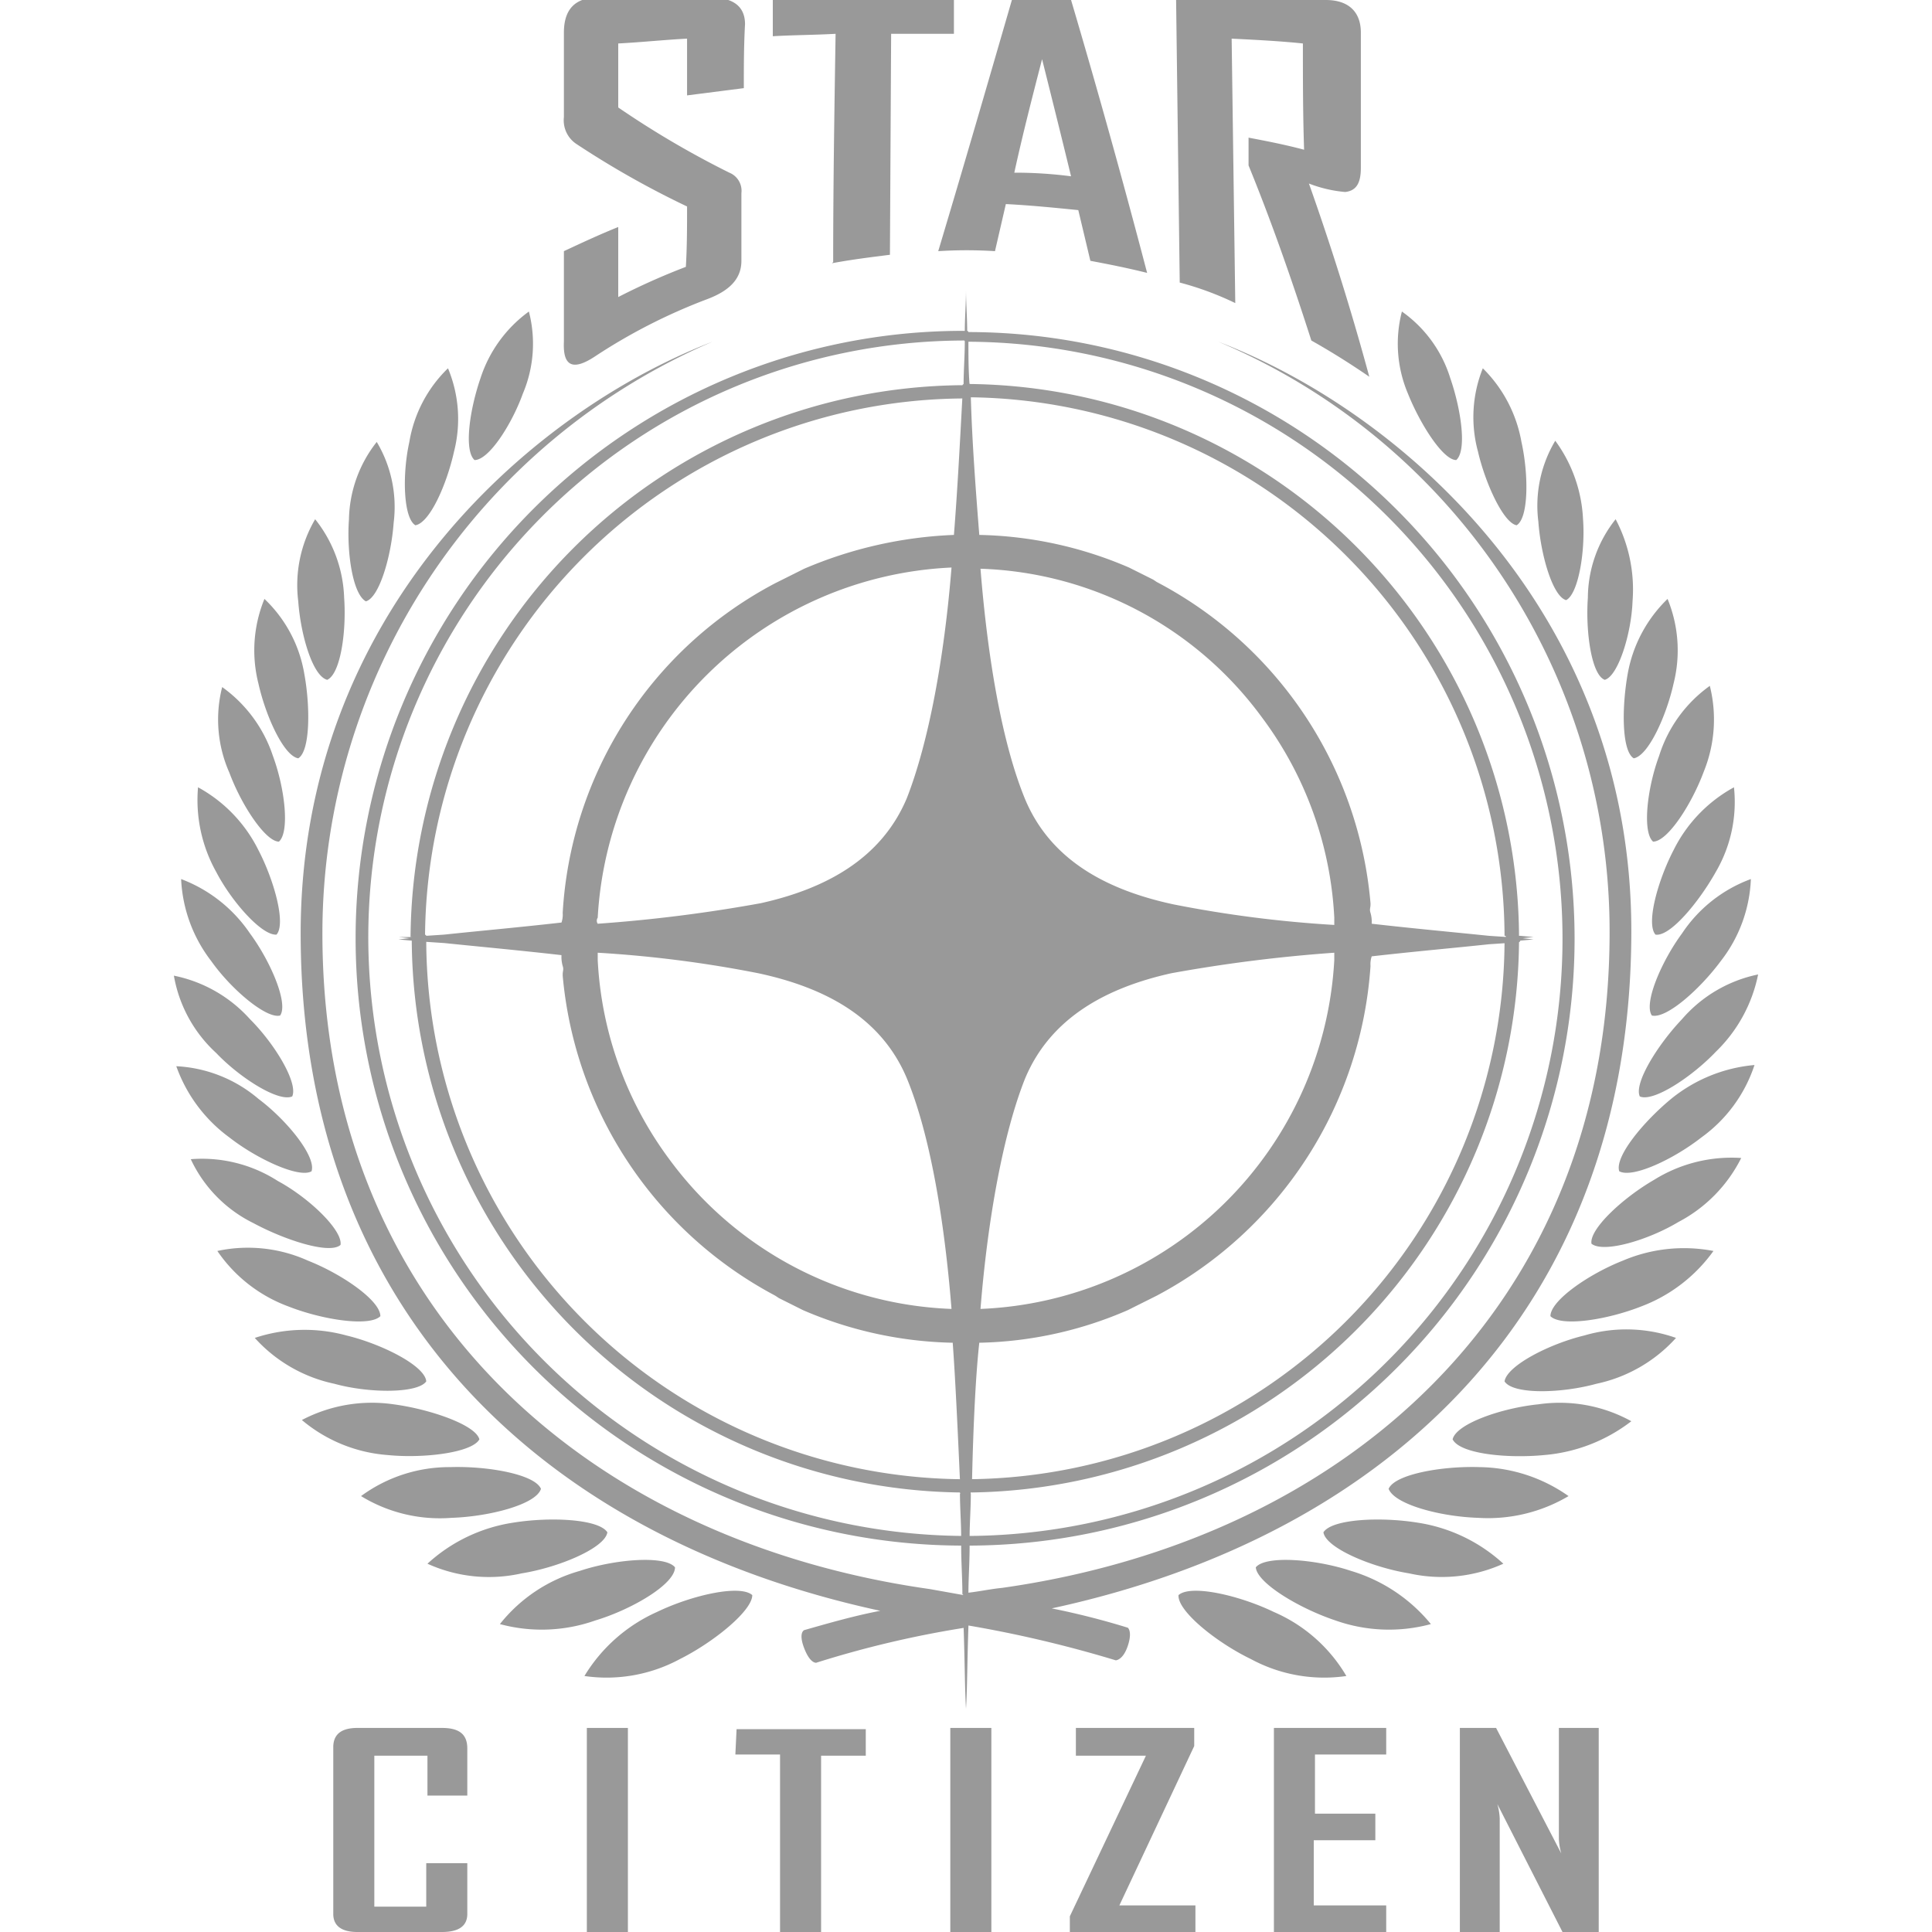 <svg xmlns="http://www.w3.org/2000/svg" width="160" height="160"><defs><style>.a{fill:#999;}</style></defs><title>scwiki</title><path class="a" d="M48.6,160H52V143.1H48.6Z"/><path class="a" d="M78.7,160h3.4V143.1H78.7Z"/><path class="a" d="M31.5,109c0-1.3-3.2-3.5-6-4.6a12.06,12.06,0,0,0-7.5-.8,12.24,12.24,0,0,0,5.9,4.6c2.8,1.1,6.7,1.7,7.6.8m24.4,20.8c-.8-1-4.9-.7-7.9.3a12.92,12.92,0,0,0-6.6,4.4,13.3,13.3,0,0,0,7.9-.3c3-.9,6.6-3,6.6-4.4M39.7,119.2c-.3-1.2-4.1-2.5-7.1-2.9a12.48,12.48,0,0,0-7.6,1.3,12.44,12.44,0,0,0,7.1,2.9c3,.3,7-.2,7.6-1.3m10.6,7.7c-.7-1.1-4.7-1.3-7.8-.8a13.49,13.49,0,0,0-7.1,3.4,12.29,12.29,0,0,0,7.8.8c3.1-.5,6.9-2.1,7.1-3.4m-13-5.4a12.35,12.35,0,0,0-7.4,2.4,12.5,12.5,0,0,0,7.5,1.8c3.1-.1,7-1.1,7.4-2.4-.5-1.2-4.4-1.9-7.5-1.8m-2-7.1c-.1-1.3-3.7-3.1-6.6-3.8a13.11,13.11,0,0,0-7.6.2,12.29,12.29,0,0,0,6.6,3.8c2.9.8,6.9.8,7.6-.2m-7.1-11.3c.2-1.2-2.6-3.9-5.2-5.3A11.6,11.6,0,0,0,15.8,96a11.15,11.15,0,0,0,5.2,5.3c2.6,1.4,6.3,2.6,7.2,1.8M22.9,77.4c.8-.9-.2-4.5-1.5-7a12,12,0,0,0-5-5.2,12.2,12.2,0,0,0,1.5,7c1.3,2.5,3.8,5.3,5,5.2m.2-7.7c.9-.8.5-4.4-.5-7.1a11.42,11.42,0,0,0-4.2-5.7A10.86,10.86,0,0,0,19,64c1,2.7,3,5.7,4.1,5.7m1.6-6.9c1-.6,1-4.3.5-7a11.08,11.08,0,0,0-3.3-6.2,11.2,11.2,0,0,0-.5,7c.6,2.7,2.1,6,3.3,6.2m-.5,28c.5-1.1-1.4-4.3-3.5-6.4a11.52,11.52,0,0,0-6.3-3.6,11.3,11.3,0,0,0,3.5,6.4c2,2.1,5.2,4.1,6.3,3.6m-1-6.7c.7-1-.8-4.5-2.5-6.8A12,12,0,0,0,15,72.8a12,12,0,0,0,2.5,6.8c1.7,2.4,4.6,4.8,5.7,4.5m111.2,20.3c-2.8,1.1-6,3.3-6,4.6.9.9,4.7.3,7.5-.8a13,13,0,0,0,6-4.6,12.91,12.91,0,0,0-7.5.8m-3.2,6.2c-2.9.7-6.4,2.5-6.6,3.8.7,1.1,4.7,1,7.6.2a12.29,12.29,0,0,0,6.6-3.8,12.33,12.33,0,0,0-7.6-.2m-3.8,5.7c-3,.3-6.8,1.6-7.1,2.9.6,1.2,4.5,1.6,7.6,1.3a13.67,13.67,0,0,0,7.2-2.8,12.27,12.27,0,0,0-7.7-1.4M137,97.7c-2.6,1.5-5.4,4.1-5.2,5.3,1,.8,4.7-.3,7.2-1.8a12.09,12.09,0,0,0,5.2-5.3,12.12,12.12,0,0,0-7.2,1.8m-2.9-.7c1.1.6,4.5-1,6.8-2.8a12,12,0,0,0,4.4-6,12.72,12.72,0,0,0-6.9,2.8c-2.3,1.9-4.7,4.8-4.3,6m-11.7,28.7a13.07,13.07,0,0,0,7.5-1.8,13.06,13.06,0,0,0-7.4-2.4c-3.1-.1-7,.6-7.5,1.8.5,1.3,4.3,2.3,7.4,2.4m-60.1,6.4c-1-.9-5,0-7.9,1.4a13.43,13.43,0,0,0-6,5.3,12.75,12.75,0,0,0,7.9-1.4c2.8-1.4,6-4,6-5.3m49.2,6.7a12.87,12.87,0,0,0-6-5.3c-2.9-1.4-6.9-2.3-7.9-1.4-.1,1.3,3.1,3.9,6,5.3a12.75,12.75,0,0,0,7.9,1.4m5.9-12.7c-3.1-.5-7.1-.3-7.8.8.2,1.3,4,2.9,7.1,3.4a12.36,12.36,0,0,0,7.8-.8,13.49,13.49,0,0,0-7.1-3.4m-5.5,4c-3-1-7.1-1.3-7.9-.3.1,1.3,3.6,3.4,6.6,4.4a13.3,13.3,0,0,0,7.9.3,13.56,13.56,0,0,0-6.6-4.4M19,94.2c2.3,1.8,5.8,3.4,6.8,2.8.4-1.2-2-4.2-4.4-6a11.35,11.35,0,0,0-6.8-2.7A12.48,12.48,0,0,0,19,94.2M132.9,56.3c1.1-.3,2.2-3.8,2.3-6.5a12.48,12.48,0,0,0-1.4-6.8,10.53,10.53,0,0,0-2.3,6.5c-.2,2.8.3,6.4,1.4,6.8m-7.3-12.8c1-.6,1-4.2.4-6.9a11.33,11.33,0,0,0-3.2-6.1,10.87,10.87,0,0,0-.4,6.9c.6,2.6,2.1,5.9,3.2,6.1m-5-5.4c.9-.8.4-4.2-.5-6.8a10.56,10.56,0,0,0-4-5.5,10.59,10.59,0,0,0,.5,6.8c1,2.5,2.9,5.5,4,5.5m9.1,11.6c1-.5,1.6-4,1.4-6.7a11.92,11.92,0,0,0-2.3-6.5,10.5,10.5,0,0,0-1.4,6.7c.2,2.8,1.2,6.2,2.3,6.5m6.1,41.1c1.1.5,4.3-1.6,6.3-3.7a12.29,12.29,0,0,0,3.5-6.4,11.34,11.34,0,0,0-6.3,3.7c-2,2.1-4,5.3-3.5,6.4m3.5-13.5c-1.7,2.3-3.2,5.8-2.5,6.8,1.2.3,4-2.2,5.7-4.5a11.79,11.79,0,0,0,2.5-6.8,11.66,11.66,0,0,0-5.7,4.5m-2.4-7.6c1.2,0,3.2-3.1,4.2-5.8a11.46,11.46,0,0,0,.5-7.1,11.26,11.26,0,0,0-4.2,5.8c-1,2.7-1.4,6.3-.5,7.1m-1.6-6.9c1.2-.2,2.7-3.5,3.3-6.2a11.2,11.2,0,0,0-.5-7,11.41,11.41,0,0,0-3.3,6.2c-.5,2.8-.5,6.4.5,7m3.3,7.6c-1.3,2.5-2.3,6.1-1.5,7,1.2.2,3.6-2.7,5-5.2a11.46,11.46,0,0,0,1.5-7,12,12,0,0,0-5,5.2M43.3,32.6a10.59,10.59,0,0,0,.5-6.8,11,11,0,0,0-4,5.5c-.9,2.6-1.4,6-.5,6.8,1.2,0,3.1-3,4-5.5M27.1,56.3c1.1-.5,1.6-4,1.4-6.8A11,11,0,0,0,26.1,43a10.79,10.79,0,0,0-1.4,6.8c.2,2.8,1.2,6.2,2.4,6.5m7.3-12.8c1.2-.2,2.6-3.4,3.2-6.1a10.89,10.89,0,0,0-.5-6.9,11,11,0,0,0-3.2,6.1c-.6,2.7-.5,6.3.5,6.9m-4.1,6.3c1.1-.3,2.1-3.7,2.3-6.5a10.5,10.5,0,0,0-1.4-6.7A10.65,10.65,0,0,0,28.9,43c-.2,2.7.3,6.2,1.4,6.8M80,132h-.2a23.48,23.48,0,0,0,.1,2.7h.3l.1-2.7H80M35.3,77.5c0-.2-1.2-.3-1.2.1a.15.15,0,0,0,0,.3c0,.2,1.2.2,1.2.1m44.2,44.5v1.1c0,.3.9.4.9,0v-1.1M124.7,78c0,.2,1.2.2,1.2-.1,0-.1.1-.2,0-.3a2.55,2.55,0,0,0-1.2-.1m-45-45.6V33c0,.3.7.3.7,0V31.9c0-.2-.6-.2-.7,0m.6,96.1c0-.2.3-.8,0-.8,0-.2-.7-.2-.7,0-.2,0-.2.8,0,.8,0,.2.7.2.7,0m-.2-99.8c.2,0,.2-.8,0-.8,0-.1-.2-.1-.2,0-.2,0-.2.8,0,.8m.4,3.7c-.1-1.2-.1-2.4-.1-3.6,0-.1-.3-.1-.3,0,0,1.2-.1,2.4-.1,3.6m-.3,91.8c0,1.2.1,2.4.1,3.6,0,.3.7.3.7,0,0-1.2.1-2.4.1-3.6m-.3-96.2c0-1.2-.1-2.4-.1-3.5,0,1.1-.1,2.3-.1,3.5,0,.1.2.1.2,0M80.2,132c0-1.3.1-2.6.1-4,0-.3-.7-.3-.7,0,0,1.4.1,2.7.1,4,.1.2.5.2.5,0m24.3-72.6a30.23,30.23,0,0,1,6,16.6v.6a98.71,98.71,0,0,1-13.3-1.7c-5.6-1.2-10.2-3.7-12.3-8.7-1.9-4.6-3.1-11.6-3.7-19.1a30.1,30.1,0,0,1,23.3,12.3m6,20.1a30.58,30.58,0,0,1-29.3,28.9c.6-7.5,1.9-14.6,3.7-19.1,2.1-5,6.7-7.5,12.1-8.7a124.49,124.49,0,0,1,13.5-1.7v.6m-55,16.6a30.23,30.23,0,0,1-6-16.6v-.6a98.71,98.71,0,0,1,13.3,1.7c5.6,1.2,10.2,3.7,12.3,8.7,1.9,4.6,3.1,11.6,3.7,19.1A30.4,30.4,0,0,1,55.5,96.1M49.5,76A30.74,30.74,0,0,1,78.8,47c-.6,7.5-1.9,14.5-3.7,19.1-2.1,5-6.7,7.5-12.1,8.7a124.49,124.49,0,0,1-13.5,1.7.45.45,0,0,1,0-.5M66.6,47.1l-.4.2-.8.4-1,.5-.2.1A33,33,0,0,0,46.6,75.6a2,2,0,0,1-.1.8c-3.5.4-6.9.7-9.7,1l-1.5.1a.45.45,0,0,0,0,.5l1.5.1c2.9.3,6.2.6,9.7,1a2.77,2.77,0,0,0,.1.9c.1.3,0,.4,0,.7v.1a33.36,33.36,0,0,0,17.6,26.5l.3.2.8.4,1,.5.2.1a32.87,32.87,0,0,0,12.4,2.7c.2,2.7.4,6.9.6,11.4,0,.3,1,.3,1,0,.1-4.5.3-8.7.6-11.4a32.37,32.37,0,0,0,12.3-2.7l.4-.2.8-.4,1-.5.2-.1A33.45,33.45,0,0,0,113.5,80a2,2,0,0,1,.1-.8c3.5-.4,6.9-.7,9.7-1l1.5-.1c.4,0,.4-.4,0-.5l-1.5-.1c-2.9-.3-6.2-.6-9.7-1a2.77,2.77,0,0,0-.1-.9c-.1-.3,0-.4,0-.7v-.1A33.26,33.26,0,0,0,95.8,48.2l-.3-.2-.8-.4-1-.5-.2-.1a32.87,32.87,0,0,0-12.4-2.7c-.3-3.8-.6-7.8-.7-11.4,0-.3-.7-.3-.7,0-.2,3.7-.4,7.6-.7,11.4a35,35,0,0,0-12.4,2.8m59.3,30.8,1.1-.1-.9-.1.9-.1-1.1-.1c-.3,0,0,.1,0,.2s-.4.2,0,.2M79.8,134.7c.1,2.8.1,5.2.2,6.8.1-1.5.1-3.9.2-6.8,0-.1-.4-.1-.4,0M34.1,77.6H33l.9.1-.9.1,1.1.1v-.3m95,74.7a5,5,0,0,0,.2,1.2l-5.4-10.4h-3V160h3.3v-9.4a5,5,0,0,0-.2-1.2l5.4,10.6h3V143.1h-3.3v9.2Zm-20.3.1h5.1v-2.2h-5v-4.9h5.9v-2.2h-9.3V160h9.3v-2.2h-6Zm-9.9-7.8v-1.5H89.1v2.3h5.8l-6.3,13.3v1.4H99v-2.3H92.7l6.2-13.2Zm-38,.7h3.7V160H68V145.4h3.7v-2.2H61l-.1,2.1Zm-24.3-2.2h-7c-1.3,0-2,.5-2,1.6v13.8c0,1,.7,1.5,2,1.5h7q2.1,0,2.1-1.5v-4.2H35.3v3.6H31V145.4h4.4v3.3h3.3v-3.9c0-1.2-.7-1.7-2.1-1.7m65.7-118L102,3.2c2,.1,4,.2,5.9.4,0,2.9,0,5.9.1,8.8-1.5-.4-3-.7-4.6-1v2.3c1.8,4.4,3.5,9.2,5.2,14.5q2.4,1.35,4.8,3c-1.6-5.9-3.3-11.2-5-16a10.88,10.88,0,0,0,3,.7c.9-.1,1.3-.7,1.3-2V2.7c0-1.7-1-2.7-2.9-2.7H97.4l.3,23.4a25.42,25.42,0,0,1,4.6,1.7M86.3,4.9c.8,3.2,1.6,6.4,2.4,9.7a35.93,35.93,0,0,0-4.7-.3c.7-3.2,1.5-6.3,2.3-9.4M77.7,20.8a36.85,36.85,0,0,1,4.7,0l.9-3.9c2,.1,4,.3,6,.5l1,4.2c1.6.3,3.1.6,4.7,1-2.1-8-4.2-15.5-6.3-22.6H83.8c-2,6.9-4,13.8-6.1,20.8Zm-8.8,1c1.6-.3,3.2-.5,4.8-.7l.1-18.3H79V0H64V3c1.7-.1,3.4-.1,5.2-.2-.1,6.3-.2,12.6-.2,18.9M49.3,29.5a47,47,0,0,1,9.2-4.7c1.9-.7,2.9-1.7,2.9-3.2V16a1.62,1.62,0,0,0-1-1.7,76.44,76.44,0,0,1-9.2-5.4V3.6c1.9-.1,3.8-.3,5.7-.4V7.9l4.7-.6c0-1.8,0-3.5.1-5.3,0-1.4-.9-2.2-2.8-2.2H49.5c-1.9,0-2.8,1-2.8,2.9v7a2.35,2.35,0,0,0,1,2.2,75.17,75.17,0,0,0,9.2,5.2c0,1.7,0,3.3-.1,5a56.16,56.16,0,0,0-5.6,2.5V18.8c-1.5.6-3,1.3-4.5,2v7.5c-.1,2.1.8,2.4,2.6,1.2m51.6-1.2a53,53,0,0,1,32.4,48.9c0,31.2-22.1,50.3-50.3,54.3-1,.1-1.9.3-2.8.4-.5,0-.4,2.7-.1,2.7a100.06,100.06,0,0,1,12.3,2.9s.6,0,1-1.2,0-1.5,0-1.5a63.87,63.87,0,0,0-6.3-1.6c28.2-6.1,48-25.1,48-56.1,0-26-18.6-42.8-34.2-48.8M77,131.6c-28.2-4-50.3-23.1-50.3-54.3A53.33,53.33,0,0,1,59,28.3c-15.5,6-34.1,22.8-34.1,49,0,31,19.8,50,48,56.1-2.1.4-4.2,1-6.3,1.6,0,0-.5.2,0,1.5s1,1.2,1,1.2a84.63,84.63,0,0,1,12.3-2.9c.3,0,.4-2.7-.1-2.7l-2.8-.5m3.5-9.1c-.4,0-.4,1.1,0,1.1a46,46,0,0,0,45.3-45.7l-1.2.1a44.73,44.73,0,0,1-44.2,44.5m44.2-45,1.2.1A46,46,0,0,0,80.2,31.8c-.6,0-.6,1.1,0,1.1a44.79,44.79,0,0,1,44.4,44.6M35.3,78l-1.2-.1a46,46,0,0,0,45.4,45.7c.4,0,.5-1.1,0-1.1A44.73,44.73,0,0,1,35.3,78M79.6,33c.7,0,.6-1.1,0-1.1A46.06,46.06,0,0,0,34,77.6l1.2-.1A44.84,44.84,0,0,1,79.6,33m49.8,44.7a49.46,49.46,0,0,1-49.1,49.5c-.3,0-.3.8,0,.8A50.25,50.25,0,1,0,80,27.5c-.2,0-.3.8,0,.8a49.44,49.44,0,0,1,49.4,49.4m-98.9,0A49.44,49.44,0,0,1,79.8,28.2c.3,0,.3-.8,0-.8A50.3,50.3,0,0,0,79.7,128c.3,0,.4-.8,0-.8A49.62,49.62,0,0,1,30.5,77.7"/></svg>